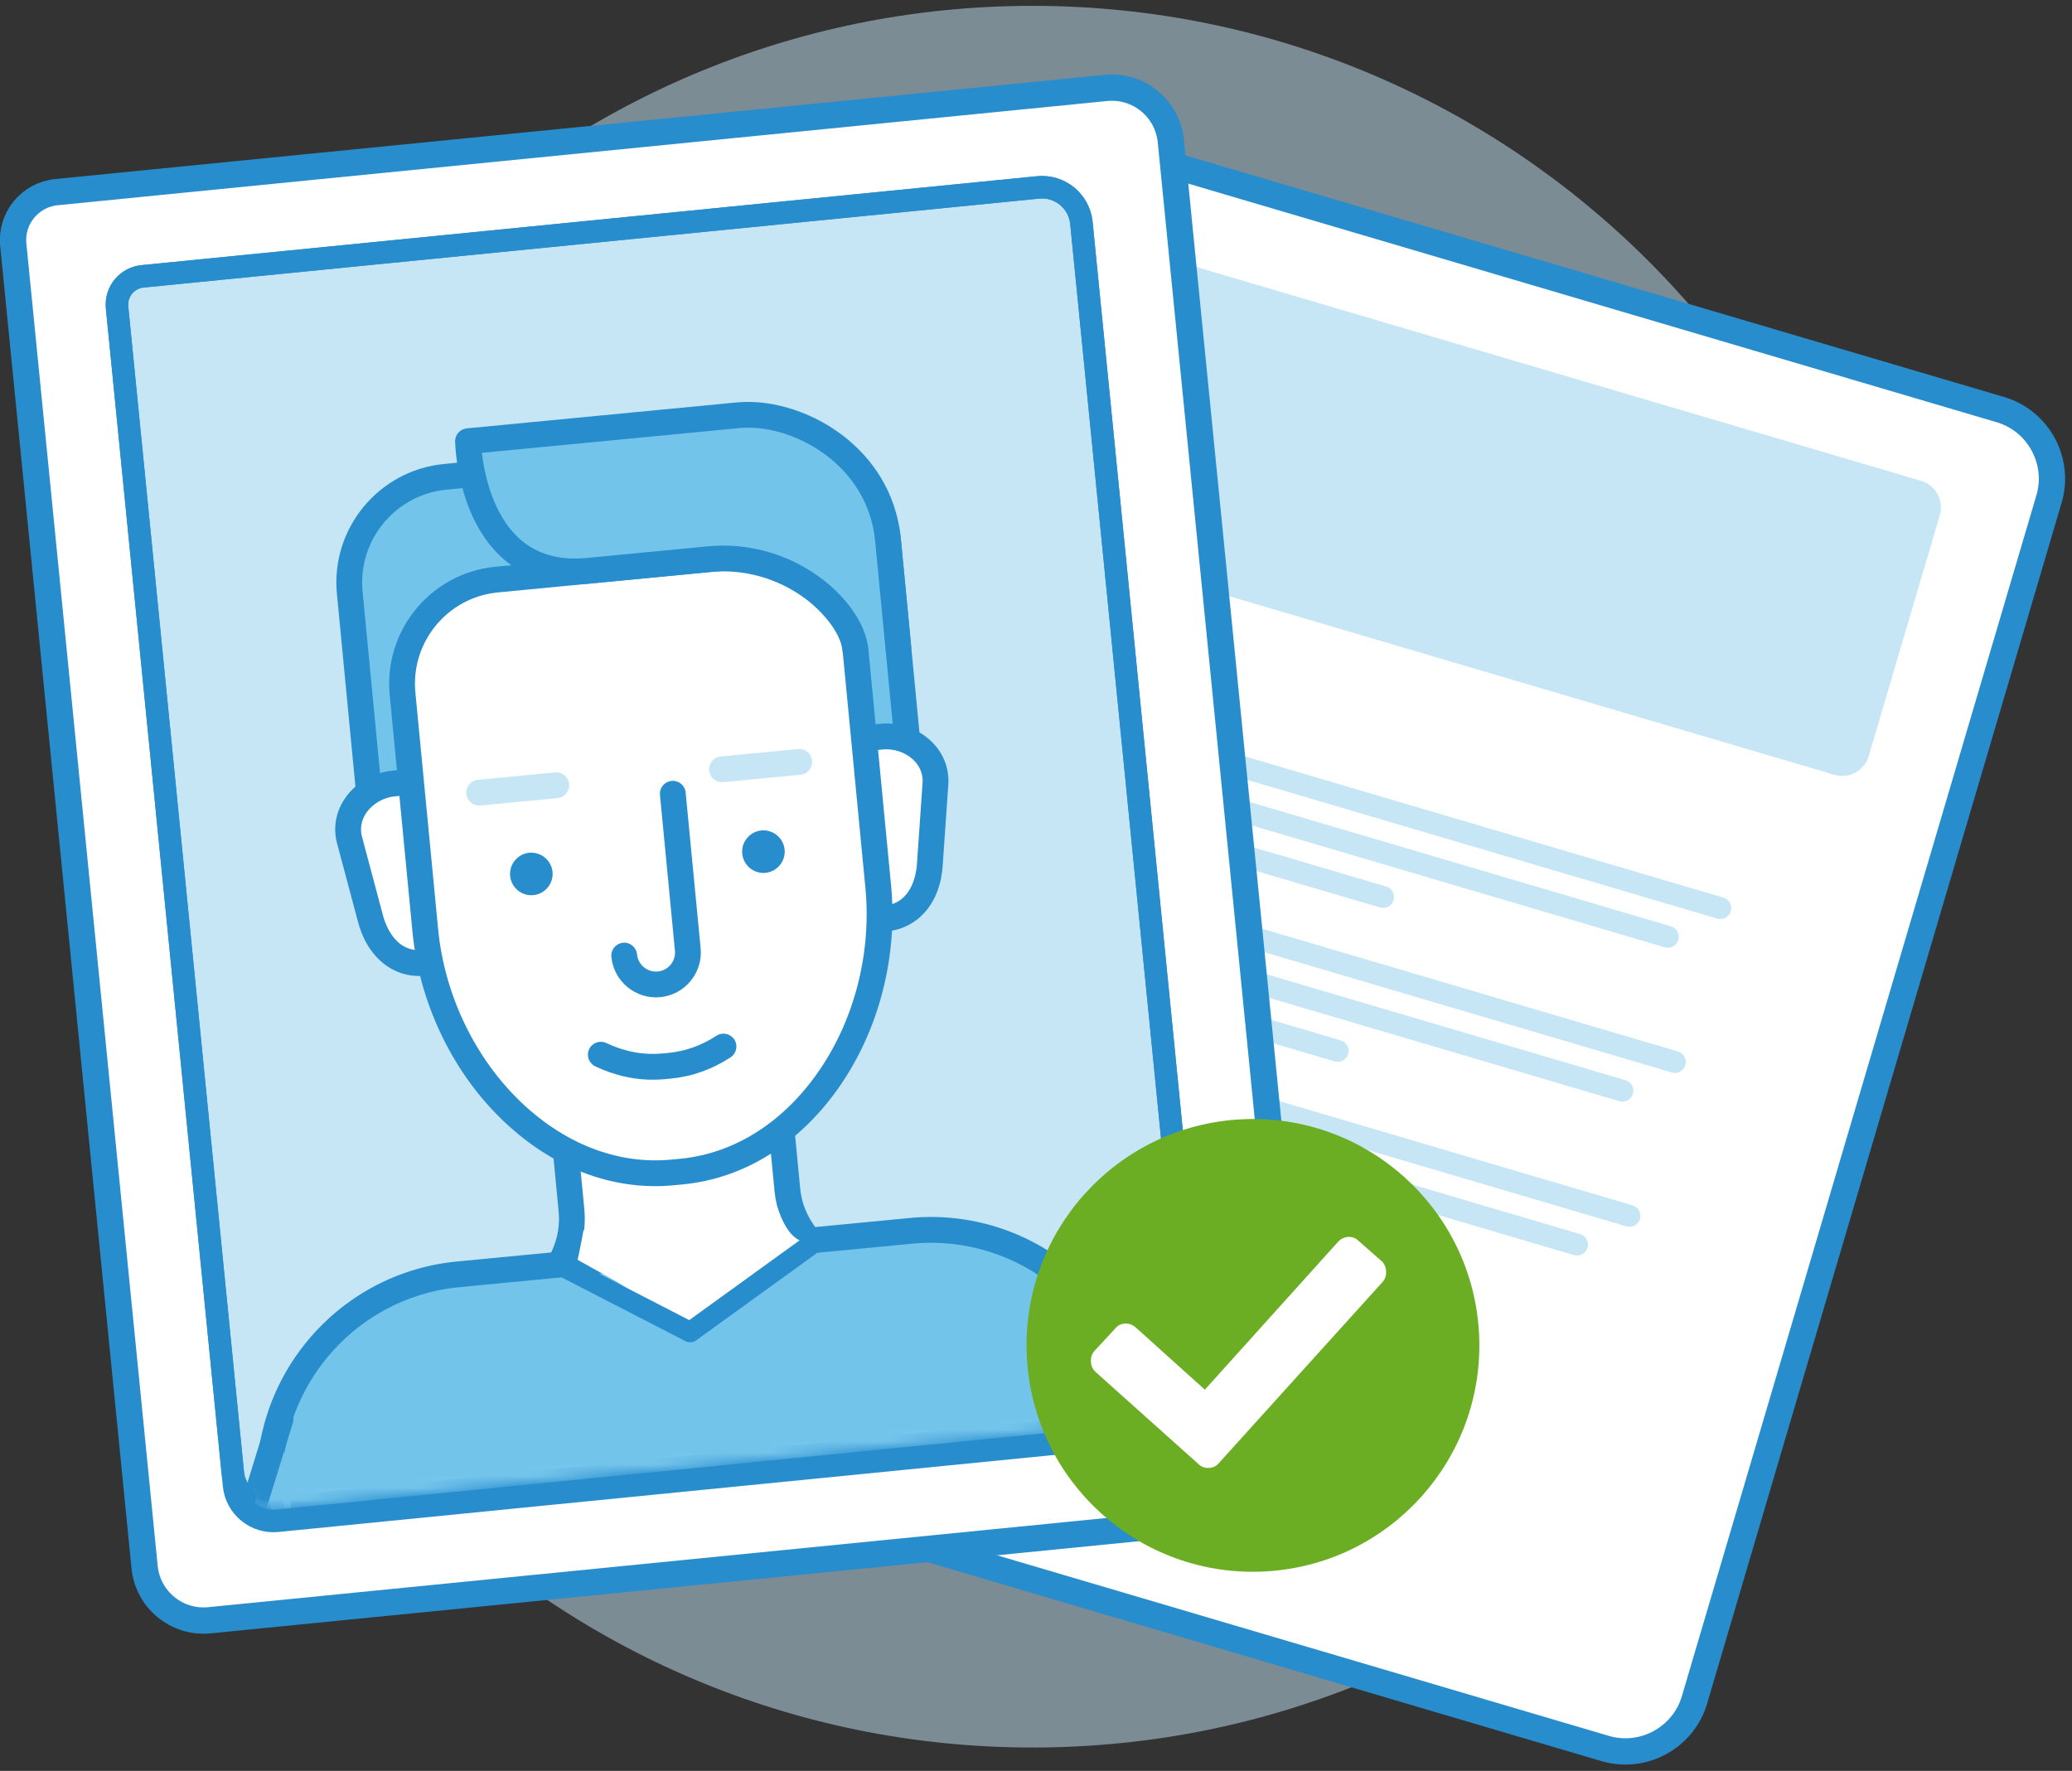 <?xml version="1.0" encoding="UTF-8"?>
<svg width="179px" height="153px" viewBox="0 0 179 153" version="1.1" xmlns="http://www.w3.org/2000/svg" xmlns:xlink="http://www.w3.org/1999/xlink">
    <rect x="0" y="0" width="179" height="153" fill="#333333" stroke="none"/>
    <!-- Generator: Sketch 63.1 (92452) - https://sketch.com -->
    <title>Group 168 Copy</title>
    <desc>Created with Sketch.</desc>
    <defs>
        <path d="M79.591,0.175 L2.227,7.858 C0.877,7.992 -0.11,9.196 0.024,10.546 L0.024,10.546 L10.018,111.184 C10.205,113.064 11.881,114.437 13.761,114.251 L13.761,114.251 L90.165,106.663 C92.045,106.476 93.418,104.8 93.232,102.921 L93.232,102.921 L83.333,3.242 C83.158,1.476 81.67,0.158 79.933,0.158 L79.933,0.158 C79.82,0.158 79.706,0.164 79.591,0.175" id="path-1"></path>
        <path d="M79.591,0.175 L2.227,7.858 C0.877,7.992 -0.11,9.196 0.024,10.546 L0.024,10.546 L10.018,111.184 C10.205,113.064 11.881,114.437 13.761,114.251 L13.761,114.251 L90.165,106.663 C92.045,106.476 93.418,104.8 93.232,102.921 L93.232,102.921 L83.333,3.242 C83.158,1.476 81.67,0.158 79.933,0.158 L79.933,0.158 C79.82,0.158 79.706,0.164 79.591,0.175 L79.591,0.175 Z" id="path-3"></path>
        <path d="M79.591,0.175 L2.227,7.858 C0.877,7.992 -0.11,9.196 0.024,10.546 L0.024,10.546 L10.018,111.184 C10.205,113.064 11.881,114.437 13.761,114.251 L13.761,114.251 L90.165,106.663 C92.045,106.476 93.418,104.8 93.232,102.921 L93.232,102.921 L83.333,3.242 C83.158,1.476 81.67,0.158 79.933,0.158 L79.933,0.158 C79.82,0.158 79.706,0.164 79.591,0.175" id="path-5"></path>
        <path d="M79.591,0.175 L2.227,7.858 C0.877,7.992 -0.11,9.196 0.024,10.546 L0.024,10.546 L10.018,111.184 C10.205,113.064 11.881,114.437 13.761,114.251 L13.761,114.251 L90.165,106.663 C92.045,106.476 93.418,104.8 93.232,102.921 L93.232,102.921 L83.333,3.242 C83.158,1.476 81.67,0.158 79.933,0.158 L79.933,0.158 C79.82,0.158 79.706,0.164 79.591,0.175 L79.591,0.175 Z" id="path-7"></path>
        <path d="M79.591,0.175 L2.227,7.858 C0.877,7.992 -0.11,9.196 0.024,10.546 L0.024,10.546 L10.018,111.184 C10.205,113.064 11.881,114.437 13.761,114.251 L13.761,114.251 L90.165,106.663 C92.045,106.476 93.418,104.8 93.232,102.921 L93.232,102.921 L83.333,3.242 C83.158,1.476 81.67,0.158 79.933,0.158 L79.933,0.158 C79.82,0.158 79.706,0.164 79.591,0.175" id="path-9"></path>
        <path d="M79.591,0.175 L2.227,7.858 C0.877,7.992 -0.11,9.196 0.024,10.546 L0.024,10.546 L10.018,111.184 C10.205,113.064 11.881,114.437 13.761,114.251 L13.761,114.251 L90.165,106.663 C92.045,106.476 93.418,104.8 93.232,102.921 L93.232,102.921 L83.333,3.242 C83.158,1.476 81.67,0.158 79.933,0.158 L79.933,0.158 C79.82,0.158 79.706,0.164 79.591,0.175" id="path-11"></path>
        <path d="M79.591,0.175 L2.227,7.858 C0.877,7.992 -0.11,9.196 0.024,10.546 L0.024,10.546 L10.018,111.184 C10.205,113.064 11.881,114.437 13.761,114.251 L13.761,114.251 L90.165,106.663 C92.045,106.476 93.418,104.8 93.232,102.921 L93.232,102.921 L83.333,3.242 C83.158,1.476 81.67,0.158 79.933,0.158 L79.933,0.158 C79.82,0.158 79.706,0.164 79.591,0.175 L79.591,0.175 Z" id="path-13"></path>
        <path d="M79.591,0.175 L2.227,7.858 C0.877,7.992 -0.11,9.196 0.024,10.546 L0.024,10.546 L10.018,111.184 C10.205,113.064 11.881,114.437 13.761,114.251 L13.761,114.251 L90.165,106.663 C92.045,106.476 93.418,104.8 93.232,102.921 L93.232,102.921 L83.333,3.242 C83.158,1.476 81.67,0.158 79.933,0.158 L79.933,0.158 C79.82,0.158 79.706,0.164 79.591,0.175 L79.591,0.175 Z" id="path-15"></path>
        <path d="M79.591,0.175 L2.227,7.858 C0.877,7.992 -0.11,9.196 0.024,10.546 L0.024,10.546 L10.018,111.184 C10.205,113.064 11.881,114.437 13.761,114.251 L13.761,114.251 L90.165,106.663 C92.045,106.476 93.418,104.8 93.232,102.921 L93.232,102.921 L83.333,3.242 C83.158,1.476 81.67,0.158 79.933,0.158 L79.933,0.158 C79.82,0.158 79.706,0.164 79.591,0.175" id="path-17"></path>
        <path d="M79.591,0.175 L2.227,7.858 C0.877,7.992 -0.11,9.196 0.024,10.546 L0.024,10.546 L10.018,111.184 C10.205,113.064 11.881,114.437 13.761,114.251 L13.761,114.251 L90.165,106.663 C92.045,106.476 93.418,104.8 93.232,102.921 L93.232,102.921 L83.333,3.242 C83.158,1.476 81.67,0.158 79.933,0.158 L79.933,0.158 C79.82,0.158 79.706,0.164 79.591,0.175" id="path-19"></path>
        <path d="M79.591,0.175 L2.227,7.858 C0.877,7.992 -0.11,9.196 0.024,10.546 L0.024,10.546 L10.018,111.184 C10.205,113.064 11.881,114.437 13.761,114.251 L13.761,114.251 L90.165,106.663 C92.045,106.476 93.418,104.8 93.232,102.921 L93.232,102.921 L83.333,3.242 C83.158,1.476 81.67,0.158 79.933,0.158 L79.933,0.158 C79.82,0.158 79.706,0.164 79.591,0.175 L79.591,0.175 Z" id="path-21"></path>
        <path d="M79.591,0.175 L2.227,7.858 C0.877,7.992 -0.11,9.196 0.024,10.546 L0.024,10.546 L10.018,111.184 C10.205,113.064 11.881,114.437 13.761,114.251 L13.761,114.251 L90.165,106.663 C92.045,106.476 93.418,104.8 93.232,102.921 L93.232,102.921 L83.333,3.242 C83.158,1.476 81.67,0.158 79.933,0.158 L79.933,0.158 C79.82,0.158 79.706,0.164 79.591,0.175" id="path-23"></path>
        <path d="M79.591,0.175 L2.227,7.858 C0.877,7.992 -0.11,9.196 0.024,10.546 L0.024,10.546 L10.018,111.184 C10.205,113.064 11.881,114.437 13.761,114.251 L13.761,114.251 L90.165,106.663 C92.045,106.476 93.418,104.8 93.232,102.921 L93.232,102.921 L83.333,3.242 C83.158,1.476 81.67,0.158 79.933,0.158 L79.933,0.158 C79.82,0.158 79.706,0.164 79.591,0.175" id="path-25"></path>
        <path d="M79.591,0.175 L2.227,7.858 C0.877,7.992 -0.11,9.196 0.024,10.546 L0.024,10.546 L10.018,111.184 C10.205,113.064 11.881,114.437 13.761,114.251 L13.761,114.251 L90.165,106.663 C92.045,106.476 93.418,104.8 93.232,102.921 L93.232,102.921 L83.333,3.242 C83.158,1.476 81.67,0.158 79.933,0.158 L79.933,0.158 C79.82,0.158 79.706,0.164 79.591,0.175 L79.591,0.175 Z" id="path-27"></path>
        <path d="M79.591,0.175 L2.227,7.858 C0.877,7.992 -0.11,9.196 0.024,10.546 L0.024,10.546 L10.018,111.184 C10.205,113.064 11.881,114.437 13.761,114.251 L13.761,114.251 L90.165,106.663 C92.045,106.476 93.418,104.8 93.232,102.921 L93.232,102.921 L83.333,3.242 C83.158,1.476 81.67,0.158 79.933,0.158 L79.933,0.158 C79.82,0.158 79.706,0.164 79.591,0.175" id="path-29"></path>
        <path d="M79.591,0.175 L2.227,7.858 C0.877,7.992 -0.11,9.196 0.024,10.546 L0.024,10.546 L10.018,111.184 C10.205,113.064 11.881,114.437 13.761,114.251 L13.761,114.251 L90.165,106.663 C92.045,106.476 93.418,104.8 93.232,102.921 L93.232,102.921 L83.333,3.242 C83.158,1.476 81.67,0.158 79.933,0.158 L79.933,0.158 C79.82,0.158 79.706,0.164 79.591,0.175" id="path-31"></path>
        <path d="M79.591,0.175 L2.227,7.858 C0.877,7.992 -0.11,9.196 0.024,10.546 L0.024,10.546 L10.018,111.184 C10.205,113.064 11.881,114.437 13.761,114.251 L13.761,114.251 L90.165,106.663 C92.045,106.476 93.418,104.8 93.232,102.921 L93.232,102.921 L83.333,3.242 C83.158,1.476 81.67,0.158 79.933,0.158 L79.933,0.158 C79.82,0.158 79.706,0.164 79.591,0.175" id="path-33"></path>
        <path d="M79.591,0.175 L2.227,7.858 C0.877,7.992 -0.11,9.196 0.024,10.546 L0.024,10.546 L10.018,111.184 C10.205,113.064 11.881,114.437 13.761,114.251 L13.761,114.251 L90.165,106.663 C92.045,106.476 93.418,104.8 93.232,102.921 L93.232,102.921 L83.333,3.242 C83.158,1.476 81.67,0.158 79.933,0.158 L79.933,0.158 C79.82,0.158 79.706,0.164 79.591,0.175 L79.591,0.175 Z" id="path-35"></path>
        <path d="M79.591,0.175 L2.227,7.858 C0.877,7.992 -0.11,9.196 0.024,10.546 L0.024,10.546 L10.018,111.184 C10.205,113.064 11.881,114.437 13.761,114.251 L13.761,114.251 L90.165,106.663 C92.045,106.476 93.418,104.8 93.232,102.921 L93.232,102.921 L83.333,3.242 C83.158,1.476 81.67,0.158 79.933,0.158 L79.933,0.158 C79.82,0.158 79.706,0.164 79.591,0.175" id="path-37"></path>
        <path d="M79.591,0.175 L2.227,7.858 C0.877,7.992 -0.11,9.196 0.024,10.546 L0.024,10.546 L10.018,111.184 C10.205,113.064 11.881,114.437 13.761,114.251 L13.761,114.251 L90.165,106.663 C92.045,106.476 93.418,104.8 93.232,102.921 L93.232,102.921 L83.333,3.242 C83.158,1.476 81.67,0.158 79.933,0.158 L79.933,0.158 C79.82,0.158 79.706,0.164 79.591,0.175" id="path-39"></path>
        <path d="M79.591,0.175 L2.227,7.858 C0.877,7.992 -0.11,9.196 0.024,10.546 L0.024,10.546 L10.018,111.184 C10.205,113.064 11.881,114.437 13.761,114.251 L13.761,114.251 L90.165,106.663 C92.045,106.476 93.418,104.8 93.232,102.921 L93.232,102.921 L83.333,3.242 C83.158,1.476 81.67,0.158 79.933,0.158 L79.933,0.158 C79.82,0.158 79.706,0.164 79.591,0.175" id="path-41"></path>
        <path d="M79.591,0.175 L2.227,7.858 C0.877,7.992 -0.11,9.196 0.024,10.546 L0.024,10.546 L10.018,111.184 C10.205,113.064 11.881,114.437 13.761,114.251 L13.761,114.251 L90.165,106.663 C92.045,106.476 93.418,104.8 93.232,102.921 L93.232,102.921 L83.333,3.242 C83.158,1.476 81.67,0.158 79.933,0.158 L79.933,0.158 C79.82,0.158 79.706,0.164 79.591,0.175" id="path-43"></path>
        <path d="M79.591,0.175 L2.227,7.858 C0.877,7.992 -0.11,9.196 0.024,10.546 L0.024,10.546 L10.018,111.184 C10.205,113.064 11.881,114.437 13.761,114.251 L13.761,114.251 L90.165,106.663 C92.045,106.476 93.418,104.8 93.232,102.921 L93.232,102.921 L83.333,3.242 C83.158,1.476 81.67,0.158 79.933,0.158 L79.933,0.158 C79.82,0.158 79.706,0.164 79.591,0.175" id="path-45"></path>
        <path d="M79.591,0.175 L2.227,7.858 C0.877,7.992 -0.11,9.196 0.024,10.546 L0.024,10.546 L10.018,111.184 C10.205,113.064 11.881,114.437 13.761,114.251 L13.761,114.251 L90.165,106.663 C92.045,106.476 93.418,104.8 93.232,102.921 L93.232,102.921 L83.333,3.242 C83.158,1.476 81.67,0.158 79.933,0.158 L79.933,0.158 C79.82,0.158 79.706,0.164 79.591,0.175" id="path-47"></path>
        <path d="M79.591,0.175 L2.227,7.858 C0.877,7.992 -0.11,9.196 0.024,10.546 L0.024,10.546 L10.018,111.184 C10.205,113.064 11.881,114.437 13.761,114.251 L13.761,114.251 L90.165,106.663 C92.045,106.476 93.418,104.8 93.232,102.921 L93.232,102.921 L83.333,3.242 C83.158,1.476 81.67,0.158 79.933,0.158 L79.933,0.158 C79.82,0.158 79.706,0.164 79.591,0.175" id="path-49"></path>
        <path d="M79.591,0.175 L2.227,7.858 C0.877,7.992 -0.11,9.196 0.024,10.546 L0.024,10.546 L10.018,111.184 C10.205,113.064 11.881,114.437 13.761,114.251 L13.761,114.251 L90.165,106.663 C92.045,106.476 93.418,104.8 93.232,102.921 L93.232,102.921 L83.333,3.242 C83.158,1.476 81.67,0.158 79.933,0.158 L79.933,0.158 C79.82,0.158 79.706,0.164 79.591,0.175" id="path-51"></path>
        <path d="M79.591,0.175 L2.227,7.858 C0.877,7.992 -0.11,9.196 0.024,10.546 L0.024,10.546 L10.018,111.184 C10.205,113.064 11.881,114.437 13.761,114.251 L13.761,114.251 L90.165,106.663 C92.045,106.476 93.418,104.8 93.232,102.921 L93.232,102.921 L83.333,3.242 C83.158,1.476 81.67,0.158 79.933,0.158 L79.933,0.158 C79.82,0.158 79.706,0.164 79.591,0.175 L79.591,0.175 Z" id="path-53"></path>
        <path d="M79.591,0.175 L2.227,7.858 C0.877,7.992 -0.11,9.196 0.024,10.546 L0.024,10.546 L10.018,111.184 C10.205,113.064 11.881,114.437 13.761,114.251 L13.761,114.251 L90.165,106.663 C92.045,106.476 93.418,104.8 93.232,102.921 L93.232,102.921 L83.333,3.242 C83.158,1.476 81.67,0.158 79.933,0.158 L79.933,0.158 C79.82,0.158 79.706,0.164 79.591,0.175" id="path-55"></path>
    </defs>
    <g id="Page-1" stroke="none" stroke-width="1" fill="none" fill-rule="evenodd">
        <g id="IR35-NEW" transform="translate(-174, -3537)">
            <g id="Group-3" transform="translate(175, 3356)">
                <g id="Group-168-Copy" transform="translate(0, 181)">
                    <g id="Group-71" transform="translate(0, 0.364)">
                        <path d="M88.199,150.617 C46.647,150.617 12.961,116.931 12.961,75.379 C12.961,33.826 46.647,0.141 88.199,0.141 C129.751,0.141 163.437,33.826 163.437,75.379 C163.437,116.931 129.751,150.617 88.199,150.617 Z" id="Fill-1" fill="#C6E6F6" opacity="0.5"></path>
                        <path d="M90.55,136.792 L137.671,150.701 C140.949,151.668 144.421,149.779 145.388,146.502 L176.016,42.742 C176.983,39.465 175.093,35.993 171.816,35.026 L99.429,13.659 C96.153,12.691 92.68,14.581 91.713,17.858 L61.085,121.618 C60.118,124.894 62.008,128.367 65.285,129.334 L70.567,130.894 L90.55,136.792 Z" id="Fill-3" fill="#FFFFFF"></path>
                        <path d="M90.55,136.792 L137.671,150.701 C140.949,151.668 144.421,149.779 145.388,146.502 L176.016,42.742 C176.983,39.465 175.093,35.993 171.816,35.026 L99.429,13.659 C96.153,12.691 92.68,14.581 91.713,17.858 L61.085,121.618 C60.118,124.894 62.008,128.367 65.285,129.334 L70.567,130.894 L90.55,136.792 Z" id="Stroke-5" stroke="#288DCC" stroke-width="2.272" stroke-linecap="round" stroke-linejoin="round"></path>
                        <path d="M93.587,65.34 C93.429,65.07 93.081,64.979 92.811,65.138 C92.591,65.266 92.49,65.519 92.545,65.754 C92.366,65.591 92.096,65.556 91.876,65.684 C91.605,65.842 91.515,66.19 91.673,66.46 L92.241,67.43 C92.314,67.555 92.432,67.647 92.569,67.688 C92.575,67.69 92.581,67.691 92.587,67.693 C92.732,67.731 92.887,67.71 93.016,67.634 L93.951,67.087 C94.222,66.929 94.312,66.581 94.154,66.311 L93.587,65.34 Z" id="Fill-7" fill="#C6E6F6"></path>
                        <path d="M92.349,65.42 C91.83,65.724 91.223,65.808 90.64,65.655 C90.057,65.503 89.569,65.133 89.265,64.613 C88.961,64.093 88.878,63.486 89.031,62.904 C89.183,62.321 89.553,61.833 90.073,61.529 C90.592,61.225 91.199,61.141 91.782,61.294 C91.805,61.3 91.828,61.307 91.851,61.313 C92.403,61.476 92.865,61.837 93.157,62.337 C93.461,62.856 93.544,63.463 93.391,64.045 C93.239,64.628 92.869,65.116 92.349,65.42 M94.136,61.764 C93.679,60.982 92.946,60.425 92.069,60.197 C91.194,59.967 90.281,60.093 89.5,60.55 C88.719,61.007 88.162,61.741 87.933,62.616 C87.704,63.492 87.829,64.404 88.286,65.186 C88.725,65.936 89.419,66.479 90.249,66.724 C90.283,66.734 90.318,66.743 90.353,66.752 C91.228,66.982 92.141,66.856 92.922,66.399 C93.703,65.942 94.259,65.209 94.489,64.333 C94.718,63.457 94.593,62.545 94.136,61.764" id="Fill-9" fill="#C6E6F6"></path>
                        <path d="M94.59,70.255 L93.046,67.616 L93.921,67.104 L95.465,69.743 L94.59,70.255 Z M94.733,66.245 C94.625,66.06 94.451,65.928 94.244,65.874 C94.037,65.819 93.821,65.849 93.636,65.957 L92.187,66.805 C92.002,66.913 91.87,67.086 91.815,67.294 C91.761,67.501 91.792,67.717 91.899,67.902 L93.779,71.114 C93.886,71.298 94.055,71.422 94.244,71.478 C94.449,71.539 94.677,71.518 94.876,71.402 L96.325,70.554 C96.706,70.331 96.836,69.839 96.612,69.457 L94.733,66.245 Z" id="Fill-11" fill="#C6E6F6"></path>
                        <path d="M88.215,93.527 L87.224,93.234 C86.982,93.163 86.722,93.26 86.585,93.472 C86.497,93.611 86.392,93.74 86.277,93.854 C86.098,94.032 86.058,94.306 86.178,94.528 L86.672,95.436 L86.266,95.657 L85.771,94.749 C85.651,94.528 85.399,94.412 85.153,94.466 C84.994,94.501 84.829,94.518 84.664,94.518 C84.412,94.517 84.189,94.683 84.118,94.924 L83.825,95.916 L83.381,95.785 L83.674,94.794 C83.745,94.552 83.648,94.292 83.436,94.156 C83.297,94.066 83.168,93.963 83.053,93.847 C82.876,93.668 82.601,93.628 82.38,93.748 L81.472,94.242 L81.251,93.836 L82.158,93.341 C82.38,93.221 82.495,92.969 82.441,92.722 C82.407,92.564 82.39,92.399 82.39,92.234 C82.391,91.981 82.226,91.759 81.983,91.688 L80.992,91.395 L81.123,90.951 L82.115,91.244 C82.356,91.315 82.616,91.218 82.752,91.006 C82.842,90.867 82.946,90.738 83.061,90.624 C83.24,90.446 83.28,90.171 83.16,89.95 L82.666,89.042 L83.072,88.821 L83.566,89.728 C83.687,89.95 83.939,90.065 84.186,90.012 C84.344,89.977 84.509,89.96 84.675,89.96 C84.927,89.961 85.149,89.795 85.22,89.553 L85.513,88.562 L85.957,88.693 L85.664,89.685 C85.593,89.926 85.69,90.186 85.902,90.322 C86.041,90.412 86.17,90.516 86.285,90.631 C86.462,90.81 86.736,90.85 86.959,90.73 L87.866,90.236 L88.087,90.642 L87.179,91.136 C86.958,91.257 86.842,91.509 86.896,91.755 C86.931,91.914 86.948,92.079 86.948,92.245 C86.947,92.497 87.113,92.719 87.354,92.791 L88.346,93.083 L88.215,93.527 Z M88.747,92.018 L88.218,91.862 L88.702,91.599 C88.949,91.465 89.129,91.243 89.208,90.973 C89.287,90.704 89.257,90.42 89.123,90.173 L88.822,89.621 C88.545,89.111 87.906,88.923 87.396,89.2 L86.913,89.463 L87.068,88.935 C87.233,88.379 86.914,87.793 86.358,87.628 L85.755,87.451 C85.198,87.287 84.613,87.605 84.448,88.162 L84.292,88.69 L84.029,88.206 C83.752,87.697 83.112,87.508 82.603,87.785 L82.051,88.085 C81.541,88.363 81.353,89.002 81.63,89.512 L81.893,89.996 L81.365,89.84 C80.809,89.675 80.223,89.994 80.059,90.551 L79.881,91.153 C79.717,91.709 80.036,92.296 80.591,92.459 L81.12,92.615 L80.636,92.879 C80.127,93.156 79.938,93.796 80.215,94.305 L80.515,94.857 C80.793,95.366 81.432,95.555 81.942,95.278 L82.426,95.015 L82.27,95.543 C82.105,96.099 82.424,96.685 82.981,96.849 L83.583,97.028 C84.139,97.192 84.726,96.873 84.89,96.317 L85.046,95.788 L85.309,96.272 C85.586,96.781 86.226,96.97 86.735,96.693 L87.287,96.392 C87.534,96.259 87.713,96.036 87.793,95.767 C87.872,95.497 87.843,95.213 87.708,94.966 L87.445,94.483 L87.973,94.639 C88.529,94.802 89.115,94.484 89.279,93.928 L89.458,93.325 C89.622,92.769 89.303,92.183 88.747,92.018 L88.747,92.018 Z" id="Fill-13" fill="#C6E6F6"></path>
                        <path d="M86.254,76.84 C85.954,76.751 85.638,76.923 85.549,77.223 L84.461,80.912 C84.372,81.213 84.543,81.528 84.844,81.617 C85.145,81.705 85.46,81.534 85.549,81.233 L86.637,77.545 C86.726,77.244 86.555,76.929 86.254,76.84" id="Fill-15" fill="#C6E6F6"></path>
                        <path d="M89.286,76.519 C88.986,76.43 88.67,76.602 88.581,76.902 L87.163,81.71 C87.074,82.01 87.246,82.326 87.546,82.414 C87.846,82.503 88.162,82.331 88.251,82.031 L89.67,77.224 C89.759,76.923 89.587,76.608 89.286,76.519" id="Fill-17" fill="#C6E6F6"></path>
                        <path d="M92.301,76.259 C92,76.17 91.685,76.341 91.596,76.642 L89.865,82.507 C89.776,82.808 89.948,83.123 90.249,83.212 C90.549,83.301 90.864,83.128 90.953,82.828 L92.684,76.963 C92.773,76.663 92.601,76.347 92.301,76.259" id="Fill-19" fill="#C6E6F6"></path>
                        <path d="M91.931,82.526 L83.845,80.139 C83.545,80.051 83.23,80.222 83.141,80.523 C83.052,80.823 83.224,81.138 83.525,81.227 L91.61,83.613 C91.911,83.702 92.226,83.531 92.315,83.23 C92.404,82.93 92.232,82.615 91.931,82.526" id="Fill-21" fill="#C6E6F6"></path>
                        <path d="M147.779,77.549 L105.411,65.043 C105.11,64.954 104.795,65.126 104.706,65.426 C104.618,65.727 104.789,66.042 105.09,66.131 L147.458,78.637 C147.758,78.725 148.073,78.554 148.162,78.254 C148.251,77.953 148.079,77.638 147.779,77.549" id="Fill-23" fill="#C6E6F6"></path>
                        <path d="M147.779,77.549 L105.411,65.043 C105.11,64.954 104.795,65.126 104.706,65.426 C104.618,65.727 104.789,66.042 105.09,66.131 L147.458,78.637 C147.758,78.725 148.073,78.554 148.162,78.254 C148.251,77.953 148.079,77.638 147.779,77.549 Z" id="Stroke-25" stroke="#C6E6F6" stroke-width="0.757"></path>
                        <path d="M143.249,80.032 L104.374,68.557 C104.073,68.468 103.758,68.639 103.669,68.94 C103.581,69.24 103.752,69.556 104.053,69.645 L142.927,81.119 C143.228,81.208 143.543,81.036 143.632,80.736 C143.721,80.436 143.549,80.12 143.249,80.032" id="Fill-27" fill="#C6E6F6"></path>
                        <path d="M143.249,80.032 L104.374,68.557 C104.073,68.468 103.758,68.639 103.669,68.94 C103.581,69.24 103.752,69.556 104.053,69.645 L142.927,81.119 C143.228,81.208 143.543,81.036 143.632,80.736 C143.721,80.436 143.549,80.12 143.249,80.032 Z" id="Stroke-29" stroke="#C6E6F6" stroke-width="0.757"></path>
                        <path d="M118.647,76.59 L103.337,72.07 C103.036,71.982 102.721,72.153 102.632,72.454 C102.544,72.754 102.715,73.07 103.016,73.159 L118.326,77.678 C118.627,77.766 118.942,77.595 119.031,77.295 C119.12,76.994 118.948,76.679 118.647,76.59" id="Fill-31" fill="#C6E6F6"></path>
                        <path d="M118.647,76.59 L103.337,72.07 C103.036,71.982 102.721,72.153 102.632,72.454 C102.544,72.754 102.715,73.07 103.016,73.159 L118.326,77.678 C118.627,77.766 118.942,77.595 119.031,77.295 C119.12,76.994 118.948,76.679 118.647,76.59 Z" id="Stroke-33" stroke="#C6E6F6" stroke-width="0.757"></path>
                        <path d="M143.854,90.844 L101.487,78.338 C101.186,78.25 100.871,78.421 100.782,78.722 C100.693,79.022 100.865,79.337 101.166,79.426 L143.533,91.932 C143.833,92.021 144.149,91.849 144.238,91.549 C144.327,91.248 144.155,90.933 143.854,90.844" id="Fill-35" fill="#C6E6F6"></path>
                        <path d="M143.854,90.844 L101.487,78.338 C101.186,78.25 100.871,78.421 100.782,78.722 C100.693,79.022 100.865,79.337 101.166,79.426 L143.533,91.932 C143.833,92.021 144.149,91.849 144.238,91.549 C144.327,91.248 144.155,90.933 143.854,90.844 Z" id="Stroke-37" stroke="#C6E6F6" stroke-width="0.757"></path>
                        <path d="M139.324,93.327 L100.45,81.852 C100.149,81.763 99.834,81.935 99.745,82.236 C99.656,82.535 99.828,82.851 100.129,82.94 L139.003,94.415 C139.304,94.504 139.619,94.332 139.708,94.032 C139.796,93.731 139.625,93.416 139.324,93.327" id="Fill-39" fill="#C6E6F6"></path>
                        <path d="M139.324,93.327 L100.45,81.852 C100.149,81.763 99.834,81.935 99.745,82.236 C99.656,82.535 99.828,82.851 100.129,82.94 L139.003,94.415 C139.304,94.504 139.619,94.332 139.708,94.032 C139.796,93.731 139.625,93.416 139.324,93.327 Z" id="Stroke-41" stroke="#C6E6F6" stroke-width="0.757"></path>
                        <path d="M114.723,89.885 L99.413,85.366 C99.112,85.277 98.797,85.449 98.708,85.749 C98.619,86.049 98.791,86.365 99.091,86.453 L114.402,90.973 C114.703,91.062 115.018,90.89 115.107,90.589 C115.195,90.289 115.024,89.973 114.723,89.885" id="Fill-43" fill="#C6E6F6"></path>
                        <path d="M114.723,89.885 L99.413,85.366 C99.112,85.277 98.797,85.449 98.708,85.749 C98.619,86.049 98.791,86.365 99.091,86.453 L114.402,90.973 C114.703,91.062 115.018,90.89 115.107,90.589 C115.195,90.289 115.024,89.973 114.723,89.885 Z" id="Stroke-45" stroke="#C6E6F6" stroke-width="0.757"></path>
                        <path d="M139.93,104.139 L97.562,91.634 C97.262,91.545 96.946,91.717 96.858,92.017 C96.769,92.317 96.94,92.633 97.241,92.721 L139.609,105.227 C139.909,105.316 140.224,105.144 140.313,104.844 C140.402,104.543 140.23,104.228 139.93,104.139" id="Fill-47" fill="#C6E6F6"></path>
                        <path d="M139.93,104.139 L97.562,91.634 C97.262,91.545 96.946,91.717 96.858,92.017 C96.769,92.317 96.94,92.633 97.241,92.721 L139.609,105.227 C139.909,105.316 140.224,105.144 140.313,104.844 C140.402,104.543 140.23,104.228 139.93,104.139 Z" id="Stroke-49" stroke="#C6E6F6" stroke-width="0.757"></path>
                        <path d="M135.4,106.622 L96.525,95.147 C96.225,95.059 95.909,95.23 95.821,95.531 C95.732,95.831 95.903,96.146 96.204,96.235 L135.078,107.71 C135.379,107.799 135.694,107.627 135.783,107.327 C135.872,107.026 135.701,106.711 135.4,106.622" id="Fill-51" fill="#C6E6F6"></path>
                        <path d="M135.4,106.622 L96.525,95.147 C96.225,95.059 95.909,95.23 95.821,95.531 C95.732,95.831 95.903,96.146 96.204,96.235 L135.078,107.71 C135.379,107.799 135.694,107.627 135.783,107.327 C135.872,107.026 135.701,106.711 135.4,106.622 Z" id="Stroke-53" stroke="#C6E6F6" stroke-width="0.757"></path>
                        <path d="M110.799,103.18 L95.488,98.661 C95.188,98.572 94.872,98.744 94.783,99.044 C94.695,99.345 94.866,99.66 95.167,99.749 L110.477,104.268 C110.778,104.357 111.093,104.185 111.182,103.885 C111.271,103.584 111.1,103.269 110.799,103.18" id="Fill-55" fill="#C6E6F6"></path>
                        <path d="M110.799,103.18 L95.488,98.661 C95.188,98.572 94.872,98.744 94.783,99.044 C94.695,99.345 94.866,99.66 95.167,99.749 L110.477,104.268 C110.778,104.357 111.093,104.185 111.182,103.885 C111.271,103.584 111.1,103.269 110.799,103.18 Z" id="Stroke-57" stroke="#C6E6F6" stroke-width="0.757"></path>
                        <path d="M157.621,66.094 L94.492,47.463 C93.503,47.171 92.933,46.123 93.225,45.134 L99.371,24.305 C99.663,23.315 100.711,22.745 101.701,23.037 L164.83,41.667 C165.819,41.959 166.389,43.007 166.097,43.996 L159.95,64.826 C159.658,65.815 158.611,66.386 157.621,66.094" id="Fill-59" fill="#C6E6F6"></path>
                        <path d="M157.621,66.094 L94.492,47.463 C93.503,47.171 92.933,46.123 93.225,45.134 L99.371,24.305 C99.663,23.315 100.711,22.745 101.701,23.037 L164.83,41.667 C165.819,41.959 166.389,43.007 166.097,43.996 L159.95,64.826 C159.658,65.815 158.611,66.386 157.621,66.094 Z" id="Stroke-61" stroke="#C6E6F6" stroke-width="1.01"></path>
                        <path d="M106.807,130.714 L17.096,139.623 C14.281,139.903 11.772,137.847 11.492,135.031 L0.147,20.786 C-0.08,18.5 1.589,16.463 3.875,16.236 L94.545,7.232 C97.36,6.952 99.87,9.009 100.149,11.824 L111.399,125.11 C111.679,127.925 109.623,130.435 106.807,130.714" id="Fill-63" fill="#FFFFFF"></path>
                        <path d="M106.807,130.714 L17.096,139.623 C14.281,139.903 11.772,137.847 11.492,135.031 L0.147,20.786 C-0.08,18.5 1.589,16.463 3.875,16.236 L94.545,7.232 C97.36,6.952 99.87,9.009 100.149,11.824 L111.399,125.11 C111.679,127.925 109.623,130.435 106.807,130.714 Z" id="Stroke-65" stroke="#288DCC" stroke-width="2.272" stroke-linecap="round" stroke-linejoin="round"></path>
                        <path d="M99.254,122.316 L22.85,129.903 C20.97,130.09 19.294,128.717 19.107,126.837 L9.113,26.199 C8.98,24.849 9.966,23.645 11.316,23.511 L88.68,15.828 C90.559,15.642 92.235,17.014 92.422,18.895 L102.321,118.574 C102.507,120.454 101.135,122.129 99.254,122.316" id="Fill-67" fill="#C6E6F6"></path>
                        <path d="M99.254,122.316 L22.85,129.903 C20.97,130.09 19.294,128.717 19.107,126.837 L9.113,26.199 C8.98,24.849 9.966,23.645 11.316,23.511 L88.68,15.828 C90.559,15.642 92.235,17.014 92.422,18.895 L102.321,118.574 C102.507,120.454 101.135,122.129 99.254,122.316 Z" id="Stroke-69" stroke="#288DCC" stroke-width="1.944" stroke-linecap="round" stroke-linejoin="round"></path>
                    </g>
                    <g id="Group-156" transform="translate(9.089, 16.017)">
                        <g id="Group-74">
                            <mask id="mask-2" fill="white">
                                <use xlink:href="#path-1"></use>
                            </mask>
                            <g id="Clip-73"></g>
                            <path d="M56.626,22.465 L28.377,25.18 C23.335,25.665 19.641,30.145 20.126,35.187 L22.857,63.603 L69.364,59.133 L66.632,30.717 C66.148,25.675 61.668,21.981 56.626,22.465" id="Fill-72" fill="#73C4EB" mask="url(#mask-2)"></path>
                        </g>
                        <g id="Group-77">
                            <mask id="mask-4" fill="white">
                                <use xlink:href="#path-3"></use>
                            </mask>
                            <g id="Clip-76"></g>
                            <path d="M56.52,21.356 L28.27,24.071 C22.625,24.614 18.473,29.648 19.017,35.293 L21.748,63.71 C21.806,64.322 22.351,64.771 22.963,64.712 L69.47,60.242 C70.083,60.183 70.532,59.639 70.473,59.027 L67.742,30.61 C67.199,24.964 62.165,20.813 56.52,21.356 L56.52,21.356 Z M68.148,58.13 L23.859,62.387 L21.234,35.08 C20.809,30.657 24.062,26.714 28.484,26.289 L56.733,23.574 C61.155,23.149 65.098,26.401 65.524,30.823 L68.148,58.13 Z" id="Fill-75" fill="#288DCC" mask="url(#mask-4)"></path>
                        </g>
                        <g id="Group-80">
                            <mask id="mask-6" fill="white">
                                <use xlink:href="#path-5"></use>
                            </mask>
                            <g id="Clip-79"></g>
                            <path d="M57.931,86.779 L56.78,74.802 L47.456,75.698 L38.132,76.594 L39.283,88.571 C39.751,93.439 35.441,97.836 29.656,98.392 L49.454,96.488 L69.252,94.585 C63.467,95.142 58.399,91.646 57.931,86.779" id="Fill-78" fill="#FFFFFF" mask="url(#mask-6)"></path>
                        </g>
                        <g id="Group-83">
                            <mask id="mask-8" fill="white">
                                <use xlink:href="#path-7"></use>
                            </mask>
                            <g id="Clip-82"></g>
                            <path d="M69.145,93.476 C63.981,93.973 59.449,90.92 59.04,86.672 L57.889,74.695 C57.83,74.082 57.286,73.634 56.673,73.693 L38.025,75.485 C37.412,75.544 36.964,76.088 37.023,76.7 L38.174,88.678 C38.582,92.926 34.714,96.786 29.549,97.282 C28.937,97.341 28.488,97.885 28.547,98.498 C28.606,99.111 29.15,99.559 29.762,99.5 L69.359,95.695 C69.971,95.636 70.42,95.092 70.361,94.479 C70.302,93.866 69.758,93.417 69.145,93.476 L69.145,93.476 Z M36.841,96.581 C39.283,94.509 40.691,91.571 40.392,88.465 L39.347,77.597 L55.777,76.017 L56.822,86.886 C57.121,89.992 59.062,92.608 61.854,94.177 L36.841,96.581 Z" id="Fill-81" fill="#288DCC" mask="url(#mask-8)"></path>
                        </g>
                        <g id="Group-86">
                            <mask id="mask-10" fill="white">
                                <use xlink:href="#path-9"></use>
                            </mask>
                            <g id="Clip-85"></g>
                            <path d="M68.602,90.323 L29.483,94.083 C19.578,95.035 12.32,103.836 13.273,113.741 L22.786,212.723 L61.063,208.849 L97.773,205.516 L88.259,106.534 C87.307,96.629 78.506,89.371 68.602,90.323" id="Fill-84" fill="#73C4EB" mask="url(#mask-10)"></path>
                        </g>
                        <g id="Group-89">
                            <mask id="mask-12" fill="white">
                                <use xlink:href="#path-11"></use>
                            </mask>
                            <g id="Clip-88"></g>
                            <path d="M39.02,92.047 L29.376,92.974 C18.876,93.983 11.154,103.347 12.163,113.847 L21.653,212.586 C21.712,213.199 22.257,213.647 22.869,213.589 L97.856,206.382 C98.468,206.323 98.917,205.778 98.858,205.166 L89.368,106.427 C88.359,95.927 78.996,88.205 68.495,89.214 L39.02,92.047 M39.4,94.249 L68.708,91.433 C77.985,90.541 86.258,97.363 87.15,106.64 L96.534,204.27 L23.765,211.264 L14.382,113.634 C13.49,104.357 20.312,96.084 29.589,95.192 L39.4,94.249" id="Fill-87" fill="#288DCC" mask="url(#mask-12)"></path>
                        </g>
                        <g id="Group-92">
                            <mask id="mask-14" fill="white">
                                <use xlink:href="#path-13"></use>
                            </mask>
                            <g id="Clip-91"></g>
                            <path d="M86.098,99.668 L91.354,171.385 C95.529,179.199 104.67,182.458 111.772,178.664 L111.772,178.663 C118.874,174.87 121.246,165.459 117.073,157.645 L86.098,99.668 Z" id="Fill-90" fill="#73C4EB" mask="url(#mask-14)"></path>
                        </g>
                        <g id="Group-95">
                            <mask id="mask-16" fill="white">
                                <use xlink:href="#path-15"></use>
                            </mask>
                            <g id="Clip-94"></g>
                            <path d="M87.081,99.143 C86.791,98.6 86.116,98.395 85.573,98.685 C85.03,98.975 84.826,99.65 85.115,100.193 L116.089,158.17 C119.968,165.43 117.795,174.182 111.247,177.681 C104.698,181.179 96.216,178.119 92.337,170.86 C92.047,170.317 91.372,170.112 90.829,170.402 C90.287,170.692 90.082,171.367 90.372,171.91 C93.819,178.362 100.481,181.9 106.854,181.287 C108.722,181.108 110.567,180.571 112.297,179.647 C119.929,175.569 122.513,165.464 118.055,157.12 L87.081,99.143 Z" id="Fill-93" fill="#288DCC" mask="url(#mask-16)"></path>
                        </g>
                        <g id="Group-98">
                            <mask id="mask-18" fill="white">
                                <use xlink:href="#path-17"></use>
                            </mask>
                            <g id="Clip-97"></g>
                            <path d="M64.186,138.107 C64.301,139.311 65.371,140.193 66.574,140.077 L70.405,139.709 L75.086,134.86 L66.156,135.718 C64.952,135.834 64.07,136.904 64.186,138.107" id="Fill-96" fill="#FFFFFF" mask="url(#mask-18)"></path>
                        </g>
                        <g id="Group-101">
                            <mask id="mask-20" fill="white">
                                <use xlink:href="#path-19"></use>
                            </mask>
                            <g id="Clip-100"></g>
                            <path d="M29.054,132.224 C24.458,137.505 23.97,144.326 23.97,144.326 L25.412,150.171 L38.239,138.996 L36.284,125.986 C36.284,125.986 32.469,128.3 29.054,132.224" id="Fill-99" fill="#C6E6F6" mask="url(#mask-20)"></path>
                        </g>
                        <g id="Group-104">
                            <mask id="mask-22" fill="white">
                                <use xlink:href="#path-21"></use>
                            </mask>
                            <g id="Clip-103"></g>
                            <path d="M-5.215,169.399 C-7.824,177.865 -3.702,186.651 3.991,189.023 L3.992,189.023 C11.686,191.395 20.04,186.454 22.649,177.988 L14.15,106.583 L-5.215,169.399 Z" id="Fill-102" fill="#73C4EB" mask="url(#mask-22)"></path>
                        </g>
                        <g id="Group-107">
                            <mask id="mask-24" fill="white">
                                <use xlink:href="#path-23"></use>
                            </mask>
                            <g id="Clip-106"></g>
                            <path d="M22.978,176.924 C22.389,176.742 21.766,177.072 21.584,177.66 C19.16,185.526 11.416,190.145 4.32,187.958 C-2.775,185.771 -6.574,177.593 -4.15,169.727 L15.215,106.911 C15.395,106.324 15.066,105.699 14.477,105.518 C13.89,105.336 13.266,105.667 13.085,106.255 L-6.279,169.07 C-7.624,173.43 -7.341,178.011 -5.484,181.969 C-3.61,185.964 -0.362,188.847 3.664,190.087 C5.539,190.666 7.451,190.841 9.319,190.661 C15.692,190.049 21.559,185.306 23.714,178.317 C23.895,177.729 23.565,177.105 22.978,176.924" id="Fill-105" fill="#288DCC" mask="url(#mask-24)"></path>
                        </g>
                        <g id="Group-110">
                            <mask id="mask-26" fill="white">
                                <use xlink:href="#path-25"></use>
                            </mask>
                            <g id="Clip-109"></g>
                            <path d="M29.771,51.112 L23.9,51.676 C21.557,51.902 19.514,54.023 20.079,56.457 L21.879,63.206 C22.493,65.713 24.199,67.397 26.542,67.171 L32.412,66.607 C32.665,66.583 32.849,66.352 32.825,66.092 L30.274,51.54 C30.248,51.279 30.023,51.088 29.771,51.112" id="Fill-108" fill="#FFFFFF" mask="url(#mask-26)"></path>
                        </g>
                        <g id="Group-113">
                            <mask id="mask-28" fill="white">
                                <use xlink:href="#path-27"></use>
                            </mask>
                            <g id="Clip-112"></g>
                            <path d="M31.376,51.378 C31.266,50.535 30.51,49.922 29.664,50.003 L23.794,50.567 C22.204,50.72 20.707,51.574 19.788,52.852 C18.964,53.997 18.682,55.367 18.993,56.709 C18.996,56.721 18.999,56.733 19.002,56.745 L20.8,63.483 C21.584,66.664 23.878,68.546 26.649,68.28 L32.519,67.716 C33.383,67.633 34.017,66.856 33.933,65.985 C33.931,65.956 33.927,65.927 33.922,65.899 L31.376,51.378 Z M26.435,66.062 C23.98,66.298 23.156,63.733 22.961,62.941 C22.96,62.933 22.958,62.926 22.956,62.918 L21.161,56.189 C20.958,55.291 21.285,54.587 21.597,54.153 C22.138,53.4 23.061,52.876 24.007,52.785 L29.272,52.279 L31.601,65.566 L26.435,66.062 Z" id="Fill-111" fill="#288DCC" mask="url(#mask-28)"></path>
                        </g>
                        <g id="Group-116">
                            <mask id="mask-30" fill="white">
                                <use xlink:href="#path-29"></use>
                            </mask>
                            <g id="Clip-115"></g>
                            <path d="M66.068,47.624 L60.197,48.188 C59.945,48.212 59.76,48.443 59.785,48.704 L60.053,63.474 C60.078,63.735 60.303,63.926 60.555,63.902 L66.426,63.338 C68.769,63.113 70.122,61.135 70.248,58.557 L70.73,51.589 C70.821,49.091 68.411,47.398 66.068,47.624" id="Fill-114" fill="#FFFFFF" mask="url(#mask-30)"></path>
                        </g>
                        <g id="Group-119">
                            <mask id="mask-32" fill="white">
                                <use xlink:href="#path-31"></use>
                            </mask>
                            <g id="Clip-118"></g>
                            <path d="M65.962,46.514 L60.091,47.079 C59.245,47.16 58.62,47.906 58.672,48.755 L58.939,63.494 C58.939,63.524 58.941,63.552 58.944,63.581 C59.028,64.453 59.799,65.094 60.662,65.011 L66.533,64.447 C69.302,64.181 71.196,61.895 71.36,58.623 L71.842,51.666 C71.842,51.654 71.843,51.642 71.844,51.629 C71.894,50.252 71.356,48.961 70.328,47.994 C69.184,46.915 67.551,46.362 65.962,46.514 M69.617,51.532 L69.136,58.48 C69.136,58.488 69.135,58.496 69.135,58.503 C69.095,59.317 68.775,61.993 66.32,62.229 L61.154,62.725 L60.91,49.239 L66.175,48.733 C67.12,48.642 68.126,48.98 68.8,49.616 C69.189,49.982 69.645,50.611 69.617,51.532" id="Fill-117" fill="#288DCC" mask="url(#mask-32)"></path>
                        </g>
                        <g id="Group-122">
                            <mask id="mask-34" fill="white">
                                <use xlink:href="#path-33"></use>
                            </mask>
                            <g id="Clip-121"></g>
                            <path d="M53.961,32.026 L40.713,33.299 L32.815,34.058 C27.848,34.535 24.209,38.949 24.686,43.916 L26.651,64.355 C27.799,76.301 37.47,86.291 48.019,85.277 L48.79,85.203 C59.34,84.189 66.931,72.54 65.783,60.594 L63.818,40.155 C63.341,35.188 58.927,31.548 53.961,32.026" id="Fill-120" fill="#FFFFFF" mask="url(#mask-34)"></path>
                        </g>
                        <g id="Group-125">
                            <mask id="mask-36" fill="white">
                                <use xlink:href="#path-35"></use>
                            </mask>
                            <g id="Clip-124"></g>
                            <path d="M53.854,30.917 L32.709,32.949 C27.138,33.484 23.041,38.452 23.577,44.023 L25.541,64.462 C26.119,70.473 28.846,76.306 33.023,80.465 C37.376,84.801 42.74,86.904 48.126,86.386 L48.897,86.312 C54.283,85.795 59.147,82.709 62.596,77.623 C65.903,72.744 67.47,66.498 66.892,60.487 L64.928,40.048 C64.392,34.477 59.424,30.381 53.854,30.917 L53.854,30.917 Z M64.674,60.701 C65.203,66.204 63.773,71.916 60.751,76.373 C57.682,80.899 53.397,83.641 48.684,84.094 L47.912,84.168 C43.2,84.621 38.47,82.745 34.596,78.887 C30.78,75.087 28.288,69.752 27.76,64.249 L25.795,43.809 C25.377,39.462 28.574,35.585 32.922,35.167 L54.067,33.135 C58.414,32.717 62.291,35.914 62.709,40.261 L64.674,60.701 Z" id="Fill-123" fill="#288DCC" mask="url(#mask-36)"></path>
                        </g>
                        <g id="Group-128">
                            <mask id="mask-38" fill="white">
                                <use xlink:href="#path-37"></use>
                            </mask>
                            <g id="Clip-127"></g>
                            <path d="M51.806,73.469 C50.514,74.312 49.122,74.81 47.665,74.95 L47.172,74.997 C45.527,75.155 43.886,74.853 42.293,74.098 C41.737,73.835 41.072,74.072 40.809,74.628 C40.545,75.184 40.783,75.848 41.339,76.112 C43.3,77.041 45.334,77.413 47.385,77.215 L47.878,77.168 C49.697,76.993 51.428,76.376 53.024,75.335 C53.539,74.998 53.684,74.308 53.348,73.793 C53.011,73.278 52.321,73.132 51.806,73.469" id="Fill-126" fill="#288DCC" mask="url(#mask-38)"></path>
                        </g>
                        <g id="Group-131">
                            <mask id="mask-40" fill="white">
                                <use xlink:href="#path-39"></use>
                            </mask>
                            <g id="Clip-130"></g>
                            <path d="M35.636,57.659 C34.629,57.756 33.884,58.659 33.981,59.666 C34.078,60.673 34.981,61.417 35.988,61.321 C36.995,61.224 37.739,60.321 37.643,59.314 C37.546,58.307 36.643,57.563 35.636,57.659" id="Fill-129" fill="#288DCC" mask="url(#mask-40)"></path>
                        </g>
                        <g id="Group-134">
                            <mask id="mask-42" fill="white">
                                <use xlink:href="#path-41"></use>
                            </mask>
                            <g id="Clip-133"></g>
                            <path d="M55.686,55.732 C54.68,55.829 53.935,56.731 54.032,57.739 C54.129,58.746 55.032,59.49 56.038,59.394 C57.045,59.297 57.79,58.394 57.694,57.387 C57.596,56.38 56.693,55.635 55.686,55.732" id="Fill-132" fill="#288DCC" mask="url(#mask-42)"></path>
                        </g>
                        <g id="Group-137">
                            <mask id="mask-44" fill="white">
                                <use xlink:href="#path-43"></use>
                            </mask>
                            <g id="Clip-136"></g>
                            <path d="M47.928,51.45 C47.316,51.509 46.867,52.053 46.926,52.666 L48.219,66.122 C48.306,67.024 47.642,67.829 46.74,67.916 C45.837,68.003 45.032,67.339 44.946,66.437 C44.887,65.824 44.342,65.375 43.73,65.434 C43.117,65.493 42.668,66.037 42.727,66.65 C42.931,68.776 44.827,70.338 46.953,70.134 C49.079,69.93 50.642,68.034 50.438,65.908 L49.144,52.452 C49.085,51.839 48.541,51.391 47.928,51.45" id="Fill-135" fill="#288DCC" mask="url(#mask-44)"></path>
                        </g>
                        <g id="Group-140">
                            <mask id="mask-46" fill="white">
                                <use xlink:href="#path-45"></use>
                            </mask>
                            <g id="Clip-139"></g>
                            <path d="M37.861,50.716 L31.193,51.357 C30.58,51.416 30.131,51.961 30.191,52.573 C30.249,53.186 30.794,53.635 31.406,53.575 L38.075,52.935 C38.687,52.876 39.136,52.331 39.077,51.719 C39.018,51.106 38.474,50.657 37.861,50.716" id="Fill-138" fill="#C6E6F6" mask="url(#mask-46)"></path>
                        </g>
                        <g id="Group-143">
                            <mask id="mask-48" fill="white">
                                <use xlink:href="#path-47"></use>
                            </mask>
                            <g id="Clip-142"></g>
                            <path d="M58.848,48.699 L52.179,49.34 C51.567,49.399 51.118,49.943 51.177,50.556 C51.236,51.168 51.78,51.617 52.393,51.559 L59.061,50.917 C59.674,50.859 60.122,50.314 60.064,49.701 C60.005,49.089 59.461,48.64 58.848,48.699" id="Fill-141" fill="#C6E6F6" mask="url(#mask-48)"></path>
                        </g>
                        <g id="Group-146">
                            <mask id="mask-50" fill="white">
                                <use xlink:href="#path-49"></use>
                            </mask>
                            <g id="Clip-145"></g>
                            <path d="M53.659,19.861 L30.342,22.102 C30.342,22.102 30.571,34.273 40.692,33.301 L51.173,32.294 C58.104,31.628 63.488,36.711 63.818,40.155 L67.514,39.888 L66.632,30.717 C65.963,23.232 58.698,19.377 53.659,19.861" id="Fill-144" fill="#73C4EB" mask="url(#mask-50)"></path>
                        </g>
                        <g id="Group-149">
                            <mask id="mask-52" fill="white">
                                <use xlink:href="#path-51"></use>
                            </mask>
                            <g id="Clip-148"></g>
                            <path d="M53.553,18.752 L30.235,20.993 C29.656,21.049 29.217,21.541 29.228,22.123 C29.233,22.391 29.396,28.707 33.335,32.217 C35.29,33.96 37.801,34.698 40.799,34.41 L51.28,33.403 C54.122,33.129 56.977,33.905 59.321,35.588 C60.892,36.717 62.549,38.599 62.709,40.261 C62.768,40.874 63.312,41.323 63.925,41.264 C64.537,41.205 64.986,40.66 64.927,40.048 C64.725,37.943 63.075,35.54 60.621,33.778 C57.839,31.781 54.447,30.86 51.067,31.184 L40.585,32.192 C38.235,32.417 36.297,31.869 34.825,30.56 C32.452,28.451 31.747,24.861 31.54,23.107 L53.766,20.97 C56.371,20.72 59.422,21.753 61.727,23.667 C63.283,24.958 65.204,27.246 65.524,30.823 L66.405,39.994 C66.464,40.607 67.008,41.056 67.621,40.996 C68.233,40.938 68.683,40.394 68.624,39.781 L67.743,30.617 C67.355,26.284 65.031,23.514 63.151,21.952 C60.405,19.673 56.728,18.447 53.553,18.752" id="Fill-147" fill="#288DCC" mask="url(#mask-52)"></path>
                        </g>
                        <g id="Group-152">
                            <mask id="mask-54" fill="white">
                                <use xlink:href="#path-53"></use>
                            </mask>
                            <g id="Clip-151"></g>
                            <path d="M43.271,94.759 L39.81,92.83 C39.81,92.83 40.086,91.634 40.283,90.445 C40.481,89.257 45.147,89.12 45.533,89.083 C45.92,89.046 57.076,88.286 57.076,88.286 C57.076,88.286 57.785,90.791 59.15,91.205 L49.742,98.911 L43.271,94.759 Z" id="Fill-150" fill="#FFFFFF" mask="url(#mask-54)"></path>
                        </g>
                        <g id="Group-155">
                            <mask id="mask-56" fill="white">
                                <use xlink:href="#path-55"></use>
                            </mask>
                            <g id="Clip-154"></g>
                            <polyline id="Stroke-153" stroke="#288DCC" stroke-width="1.767" stroke-linecap="round" stroke-linejoin="round" mask="url(#mask-56)" points="38.048 93.156 49.534 99.07 60.107 91.426"></polyline>
                        </g>
                    </g>
                    <g id="Group-167" transform="translate(9.089, 16.017)">
                        <path d="M90.277,107.786 L13.872,115.374 C11.992,115.56 10.316,114.187 10.13,112.308 L0.025,10.546 C-0.11,9.195 0.877,7.992 2.227,7.858 L79.591,0.175 C81.471,-0.012 83.146,1.361 83.333,3.241 L93.343,104.043 C93.53,105.924 92.158,107.599 90.277,107.786 Z" id="Stroke-157" stroke="#288DCC" stroke-width="1.944" stroke-linecap="round" stroke-linejoin="round"></path>
                        <path d="M116.709,99.251 C117.244,109.499 109.371,118.24 99.123,118.776 C88.875,119.311 80.133,111.437 79.598,101.19 C79.062,90.942 86.936,82.2 97.184,81.665 C107.432,81.129 116.173,89.003 116.709,99.251" id="Fill-159" fill="#6BAD23"></path>
                        <path d="M116.709,99.251 C117.244,109.499 109.371,118.24 99.123,118.776 C88.875,119.311 80.133,111.437 79.598,101.19 C79.062,90.942 86.936,82.2 97.184,81.665 C107.432,81.129 116.173,89.003 116.709,99.251 Z" id="Stroke-161" stroke="#6BAD23" stroke-width="1.955"></path>
                        <path d="M84.556,102.516 C84.308,102.293 84.174,101.996 84.155,101.626 C84.136,101.255 84.238,100.947 84.461,100.699 L86.233,98.785 C86.455,98.503 86.742,98.353 87.095,98.335 C87.449,98.316 87.767,98.434 88.05,98.69 L93.997,104.047 L105.477,91.302 C105.732,91.019 106.036,90.868 106.389,90.849 C106.742,90.831 107.044,90.95 107.293,91.207 L109.256,92.926 C109.504,93.149 109.637,93.446 109.657,93.816 C109.676,94.186 109.574,94.495 109.351,94.743 L95.238,110.358 C95.017,110.639 94.721,110.79 94.35,110.809 C93.981,110.828 93.671,110.71 93.422,110.453 L84.556,102.516 Z" id="Fill-163" fill="#FFFFFF"></path>
                    </g>
                </g>
            </g>
        </g>
    </g>
</svg>